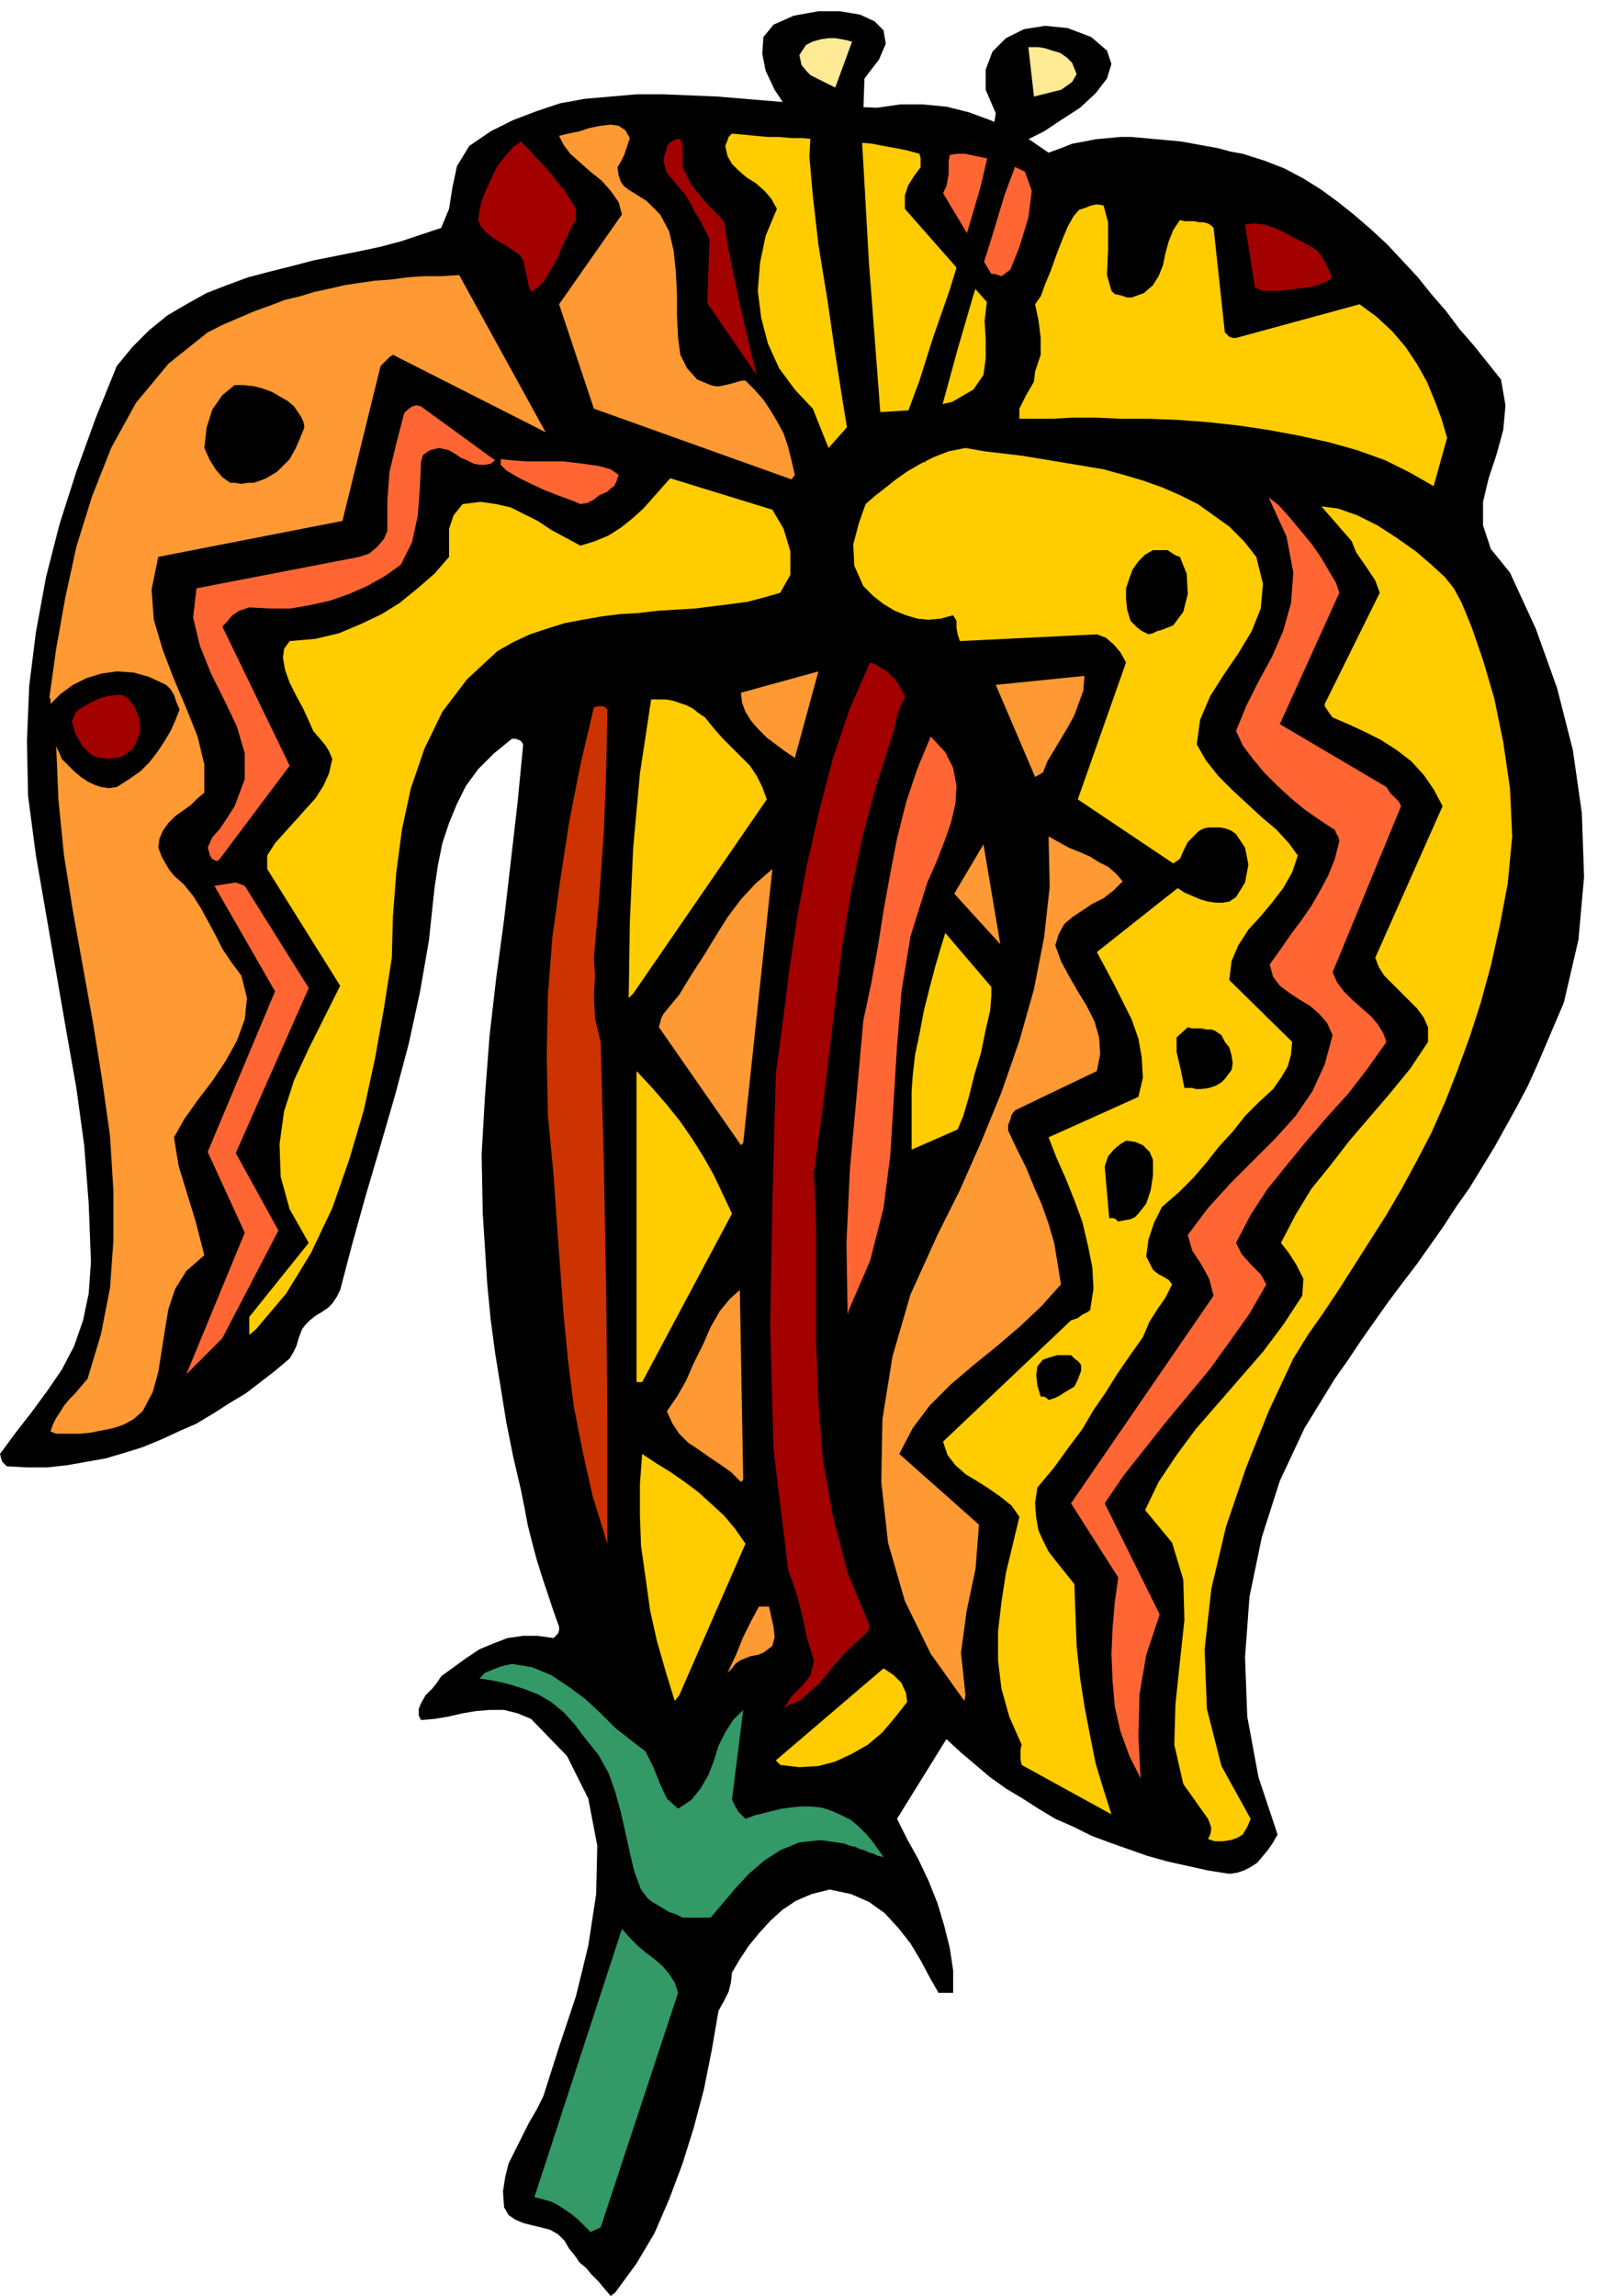 <svg xmlns="http://www.w3.org/2000/svg" width="1.443in" height="196.32" fill-rule="evenodd" stroke-linecap="round" preserveAspectRatio="none" viewBox="0 0 1443 2045"><style>.pen1{stroke:none}.brush2{fill:#000}.brush4{fill:#fc0}.brush5{fill:#f63}.brush6{fill:#a30000}.brush7{fill:#f93}.brush9{fill:#ffea96}</style><path d="m548 2042 19-26 16-27 13-30 12-32 10-32 9-34 7-35 6-35 5-9 4-8 2-8 1-9 7-12 8-12 9-11 10-11 11-10 12-8 14-6 16-4 19 4 16 7 14 10 12 13 11 14 9 15 8 15 8 14h13v-20l-3-20-5-20-6-20-8-20-9-19-10-18-9-18 44-71 13 12 13 11 13 11 14 10 15 9 14 9 15 9 16 7 16 8 16 6 17 6 17 6 18 5 18 4 18 4 19 3 7-1 6-2 6-3 6-4 5-6 5-6 4-6 4-7-17-51-10-54-2-53 4-54 11-53 16-50 22-47 27-44 12-17 12-18 12-17 12-17 12-16 13-17 12-17 12-17 11-17 12-17 11-18 11-18 10-18 10-18 10-19 9-20 23-54 13-56 5-56-2-57-8-56-14-55-19-53-23-50-17-21-7-21v-21l5-21 7-21 6-22 2-22-4-23-12-15-12-15-13-15-12-16-13-15-12-15-14-15-13-14-14-13-15-13-15-12-15-11-16-10-17-9-18-7-19-6-11-2-11-3-11-2-11-2-11-2-11-1-11-1-11-1-11-1h-10l-11 1-11 1-10 2-11 2-10 4-11 4-16-11-17-10-19-8-19-7-20-5-21-2h-20l-21 3-23-1-24-1-23-2-24-2-24-2-24-2-24-1-24-1h-24l-23 2-23 2-22 4-21 7-21 8-20 10-19 13-11 18-4 19-3 19-7 17-18 6-18 6-19 5-19 4-20 4-20 4-19 5-20 5-19 5-19 7-18 7-18 10-17 10-16 13-15 15-14 17-19 47-17 47-15 47-12 47-9 49-6 48-2 49 1 49 7 53 9 52 9 52 9 52 9 51 7 51 4 52 2 52-2 28-5 24-8 23-11 21-13 19-14 19-14 18-14 19 1 4 1 3 2 2 2 2 18 1h18l18-2 17-3 17-3 17-5 16-5 17-7 15-7 16-7 15-9 14-9 15-9 13-10 13-10 13-11 3-5 3-6 2-7 3-8 3-4 4-4 5-4 5-3 6-4 4-4 4-6 3-6 11-42 12-43 13-44 13-45 12-45 10-46 8-46 5-47 3-20 4-20 6-18 7-17 8-16 11-15 14-14 16-13h3l3 1 2 1 2 3-5 52-6 52-6 52-7 52-6 52-4 53-3 52 1 53 2 31 2 32 3 31 4 30 5 31 5 31 6 30 7 30 3 15 3 16 4 16 4 15 5 16 5 15 5 15 5 14v3l-1 3-2 2-2 2-14-2h-13l-14 2-13 5-12 5-12 8-11 8-11 8-4 6-4 5-3 3-3 3-4 7-2 5v6l2 4 12-1 12-2 13-3 12-2 12-1h13l12 3 12 5 32 33 19 38 8 42-1 43-7 46-11 45-15 45-14 44-6 12-7 12-6 12-6 12-6 12-3 12-2 13 1 14 4 7 6 4 7 3 8 2 8 2 8 2 7 4 6 6 4 7 5 6 4 6 6 5 5 6 6 6 5 6 6 7 4-3z" class="pen1 brush2"/><path d="m535 1984 69-209-3-9-5-8-6-7-7-6-8-6-7-6-7-7-7-8-78 239 8 2 7 2 6 3 6 4 6 4 6 5 5 5 6 6 9-4zm73-276h25l11-13 11-13 12-13 14-12 14-9 17-7 19-2 21 3 5 2 5 1 4 2 4 1 4 2 4 1 4 2 5 1-5-7-5-7-6-7-6-6-7-6-8-4-9-4-9-3-10-1h-9l-9 1-8 1-8 2-8 2-8 2-8 3-3-3-3-3-3-5-3-6 10-80-9 9-7 11-6 12-4 13-5 13-7 12-8 10-12 8-10-9-6-13-6-15-7-14-13-10-14-11-13-13-14-13-15-11-15-10-17-7-18-3-9 2-8 3-7 3-5 5 13 2 13 3 13 4 13 5 12 7 11 9 10 11 9 12 12 15 9 16 6 17 5 18 4 18 4 18 4 17 6 16 3 4 3 4 4 3 5 3 5 3 5 3 6 2 6 3z" class="pen1" style="fill:#396"/><path d="m1152 1210-22 47-20 50-18 53-13 55-6 54 2 53 13 51 26 47-2 5-2 4-2 3-1 2-5 3-6 2-7 1h-7l-6-2 2-4 1-5-1-4-2-5-22-31-8-35 1-36 4-38 4-37-1-36-10-33-24-29 12-25 16-24 17-23 20-23 20-23 20-23 18-24 17-26 1-15-6-12-7-11-7-9 13-25 14-23 17-21 17-22 18-21 18-21 18-22 16-24v-13l-4-9-6-8-7-7-7-7-8-8-7-7-5-8-3-8 60-135-8-15-9-13-11-12-13-10-14-9-14-7-15-7-14-6-3-4-2-3-2-3v-2l49-99-4-11-8-12-9-13-4-10-27-31 15 2 17 6 18 9 17 11 17 12 14 12 12 11 8 10 7 13 9 22 10 29 10 34 8 39 6 41 2 43-4 42-7 37-8 36-9 33-10 31-11 30-11 28-12 27-13 25-13 24-14 24-14 22-14 22-14 22-14 21-14 20-13 21z" class="pen1 brush4"/><path d="m990 1616-7-22-7-23-5-25-5-26-4-26-3-28-1-27-1-28-8-10-8-10-7-9-5-10-4-9-2-11-1-13 2-14 15-18 13-18 12-16 10-17 11-16 10-16 11-16 12-17 6-14 7-11 7-10 6-12-3-4-5-3-4-2-5-4-6-12 2-15 5-15 7-14 15-13 13-13 12-14 11-14 12-13 11-14 12-12 13-12 7-10 6-10 3-11 1-11-56-55 2-17 6-14 9-14 11-12 10-12 10-13 8-14 5-15-8-11-11-12-13-11-13-12-13-12-13-13-11-14-8-14 3-22 9-21 12-19 13-19 12-20 8-20 2-22-6-24-11-14-13-13-14-10-14-10-16-8-16-7-17-6-17-5-18-5-18-3-18-3-18-3-18-3-17-2-17-2-17-3-15 3-13 5-12 6-12 7-10 7-10 8-9 7-8 7-6 17-5 19 1 19 8 18 9 9 9 7 10 6 10 4 10 3 10 1 11-1 11-3 3 5v6l1 6 2 6 122-6 8 3 7 6 6 7 5 9-43 122 85 57 6-4 3-7 4-8 7-7 3-3 4-2 4-1h11l5 1 5 2 4 3 8 12 3 15-3 16-8 13-6 4-6 1h-6l-7-1-7-2-7-3-7-3-6-4-72 57 7 13 8 15 8 16 8 16 6 17 3 17 1 18-4 17-80 36 7 18 8 18 8 20 7 19 5 21 4 20 1 19-3 19-3 2-4 2-4 3-6 2-114 108 4 12 7 9 9 8 10 6 11 7 10 7 10 8 7 10-6 25-6 25-4 26-3 26v26l3 25 7 25 11 25-1 4v9l1 5 80 44z" class="pen1 brush4"/><path d="m1016 1584-2-38 1-37 6-35 12-36-49-99 17-25 19-24 19-24 20-24 19-23 18-25 17-24 15-26-5-9-9-9-8-9-5-10 13-25 15-23 17-21 18-22 18-21 19-21 17-22 17-24-3-8-5-8-6-7-8-7-8-7-8-8-6-8-4-9 61-148-2-4-4-4-4-4-3-5-95-56 53-117-3-9-6-10-7-12-9-13-10-12-10-12-9-10-9-7 16 35 6 32-2 27-7 25-10 23-12 22-11 22-9 22 6 13 9 12 10 12 12 12 12 11 12 10 13 9 12 8 2 1 1 3 2 3 1 4-4 16-6 15-7 13-8 14-9 13-9 12-9 13-10 14 3 11 6 8 8 6 9 6 10 6 8 7 7 8 5 11-7 26-11 24-15 22-18 20-20 20-20 20-20 22-18 24 4 14 8 12 7 13 4 15-127 185 42 66-3 22-2 23-1 23 1 24 2 23 5 22 8 22 10 20z" class="pen1 brush5"/><path d="m695 1572 17 2 17-1 15-4 15-7 14-8 13-11 11-13 11-14-1-8-4-9-7-7-9-6-96 82 4 4z" class="pen1 brush4"/><path d="m702 1519 10-4 8-7 8-7 8-9 7-9 8-9 8-8 8-7 3-3 3-3 1-3 1-1-20-48-13-50-9-50-4-52-2-51v-103l-2-51 7-51 6-50 6-50 6-49 8-49 10-49 13-48 15-47 2-9 2-8 3-7 3-6-2-5-3-5-3-5-4-4-4-4-5-3-5-3-5-2-18 41-15 44-12 46-11 48-9 48-7 48-6 47-6 45-3 113-2 111 3 110 13 107 8 23 5 20 4 19 6 19-3 13-8 10-9 9-7 11 4-3z" class="pen1 brush6"/><path d="m605 1510 59-135-9-13-10-12-12-11-11-10-12-9-13-9-13-8-12-8-2 27v27l1 28 4 28 4 29 6 27 8 28 8 26 4-5z" class="pen1 brush4"/><path d="m860 1510-4-38 5-37 8-38 3-39-71-63 12-23 15-20 19-19 20-17 21-17 21-18 19-18 17-19-3-19-3-18-5-17-6-17-7-16-7-17-8-16-8-17v-5l2-5 1-4 3-4 73-35 3-15-1-15-4-14-7-14-8-13-8-14-7-13-5-14 3-10 5-9 7-6 9-6 9-6 10-5 9-7 8-8-6-7-7-6-8-4-8-5-9-4-10-4-9-5-9-5 1 45-5 45-9 46-13 46-16 46-18 44-19 43-20 40-24 53-16 55-9 56-1 56 6 54 15 52 23 47 30 42 1-5zm-208-24 3-4 4-3 5-2 5-2 6-1 5-2 4-3 4-3 2-8-1-9-2-9-2-9h-9l-7 13-7 14-6 15-8 17 4-4z" class="pen1 brush7"/><path d="M541 1375v-111l-1-111-2-112-3-113-5-21-1-20 1-18-1-16 5-57 4-57 2-54 1-53-2-2-2-1h-4l-4 1-12 51-10 51-8 52-7 51-4 52-1 53 1 53 5 53 3 43 3 41 3 41 4 41 5 40 8 41 9 40 13 42z" class="pen1" style="fill:#c30"/><path d="m662 1318-3-169-9 8-9 11-8 14-7 16-8 16-7 16-8 14-9 13 5 11 6 9 8 8 9 6 10 7 9 6 10 7 9 9 2-2zm-612-41h21l10-1 10-2 10-2 9-3 9-5 8-7 9-17 5-18 3-19 3-19 3-18 6-18 10-16 16-14-8-31-8-26-7-23-4-25 9-16 12-17 13-17 12-18 10-18 7-19 2-19-5-20-9-12-8-12-6-12-7-13-6-11-7-11-8-10-9-8-4-5-3-5-4-7-3-8 1-8 3-7 5-7 6-6 7-5 7-5 6-6 6-5v-25l-6-25-10-25-11-26-10-26-8-27-2-27 6-29 164-32 34-138 2-2 3-3 3-3 3-2 136 69-77-140-16 1h-15l-15 1-15 2-14 1-14 2-13 2-13 3-14 3-13 4-13 3-13 5-14 5-14 6-14 6-14 7-35 28-29 35-22 40-17 43-14 45-10 46-8 45-6 43 1 2v4l9-9 11-8 12-6 13-4 14-2 15 1 14 4 15 7 4 4 3 5 2 6 3 7-4 10-4 9-6 10-6 9-7 9-8 8-10 7-11 7-7 1-7-1-6-2-6-3-6-4-6-5-5-5-6-6-2-5-2-4-1-3v-1l2 49 5 50 8 50 9 50 9 50 8 50 7 50 3 49v44l-3 42-8 41-12 40-6 7-5 6-5 5-5 6-3 5-4 6-3 6-2 6 5 2z" class="pen1 brush7"/><path d="m934 1247 3-1 3-1 4-2 3-2 5-3 5-3 3-6 3-8v-5l-2-3-4-3-3-3h-12l-7 2-6 2-5 6-1 8 1 9 3 10h3l2 1 2 2z" class="pen1 brush2"/><path d="m572 1231 80-150-8-17-8-17-9-16-10-16-11-16-12-15-13-15-14-15v277h5zm-344-47 27-32 22-36 19-40 15-43 13-44 10-46 8-45 7-45 1-37 3-39 5-38 8-37 12-35 16-33 22-29 27-25 14-8 15-7 15-5 16-5 16-3 17-3 16-2 17-1 17-2 16-1 17-1 16-2 16-2 15-2 15-4 14-4 9-16v-21l-6-20-10-17-91-28-8 9-8 9-8 9-10 9-10 8-11 7-12 5-13 4-13-7-13-7-12-8-12-6-12-6-13-3-14-2-16 2-8 10-4 12v25l-13 15-15 13-16 13-16 10-19 9-19 8-21 5-23 2-5 7-1 8 2 11 4 11 6 12 6 11 5 11 4 9 6 7 5 6 3 5 3 7-3 13-5 11-7 11-9 10-9 10-9 10-9 10-7 11v12l65 104-14 28-14 28-13 28-9 28-4 29 1 29 8 29 17 30-53 66v16l6-5z" class="pen1 brush4"/><path d="m756 1167 19-44 12-47 6-47 3-48 3-49 4-49 8-49 15-48 8-18 7-18 6-17 4-17 1-16-3-16-7-14-13-14-12 29-10 30-8 32-6 31-6 33-5 32-6 33-7 33-6 67-6 66-3 65 1 64 1-4z" class="pen1 brush5"/><path d="m996 1088 5-1 6-1 4-2 3-3 7-9 4-12 2-13v-14l-3-7-6-6-7-3-8-1-5 3-6 5-5 6-3 9 4 46h4l2 1 2 2z" class="pen1 brush2"/><path d="m662 1018 26-244-15 13-13 14-12 16-10 16-11 18-11 17-11 18-14 17-2 4-1 4-1 3v1l73 105 2-2z" class="pen1 brush7"/><path d="M1065 970h5l7-1 6-2 5-3 3-3 3-4 3-4 1-6-1-7-2-7-4-5-3-6-3-2-3-2-3-1h-4l-5-1h-8l-4-1-10 9v13l4 17 3 15h7l3 1z" class="pen1 brush2"/><path d="m564 885 119-173-4-11-5-10-6-9-8-8-8-8-8-8-8-9-8-10-6-4-5-4-6-3-6-2-6-2-6-1h-13l-10 66-6 66-3 67-1 67 4-4z" class="pen1 brush4"/><path d="m195 766 63-84-60-124 4-4 5-6 6-4 9-3 18 1h19l17-3 18-4 17-6 16-7 16-9 14-10 10-20 5-23 2-25 1-24 2-6 6-4 8-2 9 2 5 3 6 4 5 2 6 3 5 1h5l5-1 4-3-66-48-4-1-4 1-4 3-3 3-7 27-6 25-2 26v27l-3 7-6 7-7 6-9 3-145 28-3 26 6 25 10 25 12 24 11 23 7 24v23l-9 24-7 11-6 9-7 8-4 9 1 3 1 4 2 3 4 2 2-1z" class="pen1 brush5"/><path d="m929 688 4-10 6-10 6-10 6-10 6-11 4-11 4-11 1-13-79 8 35 82 7-4zm-221-13 21-77-69 19 1 9 3 8 5 8 6 7 8 8 8 6 8 6 9 6z" class="pen1 brush7"/><path d="m1027 564 4-2 4-1 5-2 5-2 9-12 4-16-1-18-6-15-3-1-2-1-3-2-3-2h-13l-7 4-6 6-5 7-3 8-3 9v9l1 10 3 10 3 3 3 3 4 3 6 3 4-1z" class="pen1 brush2"/><path d="m517 449 6-1 6-3 5-4 7-3 3-3 3-2 2-4 2-6-7-5-11-3-14-2-17-2h-33l-13-1-10-1v5l5 5 10 6 12 6 13 6 13 5 11 4 7 3z" class="pen1 brush5"/><path d="m209 430 6 1 6-1h5l6-2 5-2 5-3 5-3 4-4 7-7 5-9 4-9 4-10v-2l-1-4-2-4-2-3-4-6-6-5-7-4-7-4-8-3-8-2-9-1h-8l-11 9-9 13-5 16-2 18 5 11 5 8 6 7 7 5h4z" class="pen1 brush2"/><path d="m708 423-3-13-3-12-4-12-6-11-6-10-6-9-8-9-8-8h-3l-4 1-3 1-4 1-4 1-5 1h-4l-4-1-12-5-9-10-6-12-2-15-1-20v-20l-1-19-2-19-4-17-8-15-12-12-16-10-4-3-3-4-2-6-1-7 3-5 3-6 2-6 3-9-4-7-6-4-7-1-9 1-10 2-9 3-10 2-8 2 4 8 6 8 9 8 9 8 10 8 8 9 7 10 3 11-56 80 31 93 176 63 3-4z" class="pen1 brush7"/><path d="m1289 390-5-17-6-16-7-17-9-16-10-15-12-14-14-13-15-11-110 30h-3l-3-1-2-2-2-2-10-93-2-2-3-2-4-1h-4l-4-1h-9l-4-1-6 9-4 10-3 11-2 10-4 10-5 8-8 7-11 4h-4l-6-2-5-1-3-3-4-14 1-23v-24l-4-15-6-1-5 1-5 2-6 2-5 6-5 9-5 12-5 13-5 14-5 12-4 11-5 7 3 14 2 16v15l-5 15-1 9-7 12-6 12v9h29l18-1h21l23 1h25l25 1 27 2 27 3 27 4 27 5 27 6 25 7 25 9 22 11 21 12 12-43zm-565-26-16-17-14-19-10-22-6-23-3-24 2-25 5-24 10-24-5-9-6-7-8-7-8-5-7-6-6-6-4-7-2-9 2-5 1-3 2-2 1-1 11 1 10 1 11 1h10l11 1h10l10 1h11l10 1 10 1 10 1 11 1 10 2 11 2 10 2 11 3 1 4v8l-6 8-5 8-3 9v12l73 83-2 17 1 16v17l-2 15-9 13-19 11-31 7-48 3-7 4-24 27-14-35z" class="pen1 brush4"/><path d="M1125 259h14l9-1 9-1 8-1 9-2 7-3 5-3-1-5-4-8-4-7-4-5-5-3-7-4-8-4-9-5-9-4-9-3-9-1-8 1 9 57h2l2 1 3 1z" class="pen1 brush6"/><path d="m892 246 3-2 1-1 4-3 8-20 8-26 3-24-6-17-6-3-9-4-9-3-10-2-10-2-9-2h-8l-6 1-1 6v11l-2 11-3 6 43 72h3l3 1 3 1z" class="pen1 brush5"/><path d="m473 260 6-4 6-6 5-9 6-10 4-10 5-10 4-9 4-6v-10l-5-8-5-8-6-7-6-8-7-8-7-7-6-7-7-7-7 5-7 8-7 9-5 10-5 11-4 10-2 9-1 8 2 5 4 5 6 5 6 4 7 4 6 4 6 4 3 5 1 4 2 9 2 10 2 5zm201 74-6-24-10-43-9-44-4-25-4-5-5-5-5-5-5-6-5-6-5-6-4-8-4-8v-19l-2-6h-4l-5 3-3 3v2l-1 3-1 3-1 4v2l1 3 1 4 1 3 5 6 5 6 6 7 5 8 4 8 5 8 4 8 4 8-2 57 44 64z" class="pen1 brush6"/><path d="m842 831-4 13-5 17-5 19-5 20-4 21-4 19-2 18-1 14v52l41-18 5-12 5-17 5-20 6-20 4-20 4-17 1-13v-8l-41-48z" class="pen1 brush4"/><path d="m891 841-41-45 26-44 15 89z" class="pen1 brush7"/><path d="m67 635 3-3 5-3 7-4 7-3 7-2 7-1h6l5 3 6 8 4 10 1 11-4 11-3 5-5 4-5 3-6 1-6 1-6-1-5-1-4-2-8-8-6-11-3-10 3-8z" class="pen1 brush6"/><path d="m218 789 57 91-65 147 38 69-50 96-32 32 52-126-33-72 60-143-54-94 19-3 8 3z" class="pen1 brush5"/><path d="m770 70-2 58 6 106 8 105 4 53-4 10-9 8-9 6-4 2-3-22-6-36-7-45-7-48-8-49-5-44-3-34 1-21-11-11-11-13-10-15-8-17-3-15 1-15 9-11 18-8 22-4h19l18 3 13 6 8 8 2 12-6 14-13 17z" class="pen1 brush2"/><path d="m722 67-3-3-5-6-2-9 6-9 6-3 7-2 7-1h6l6 1 5 1 3 1h1l-15 41-22-11z" class="pen1 brush9"/><path d="m887 101-5 29-9 38-13 44-14 46-15 43-12 38-10 27-4 14 1 11 7 11 7 7 4 3 7-22 10-35 12-44 14-48 15-47 13-43 12-32 9-17 14-7 15-10 17-11 14-13 10-13 4-13-4-12-14-12-21-8-20-2-19 3-16 8-12 12-6 16v18l9 21z" class="pen1 brush2"/><path d="m945 80 3-2 7-5 4-7-4-10-5-5-6-4-7-2-6-2-6-1h-9l5 44 24-6z" class="pen1 brush9"/></svg>

